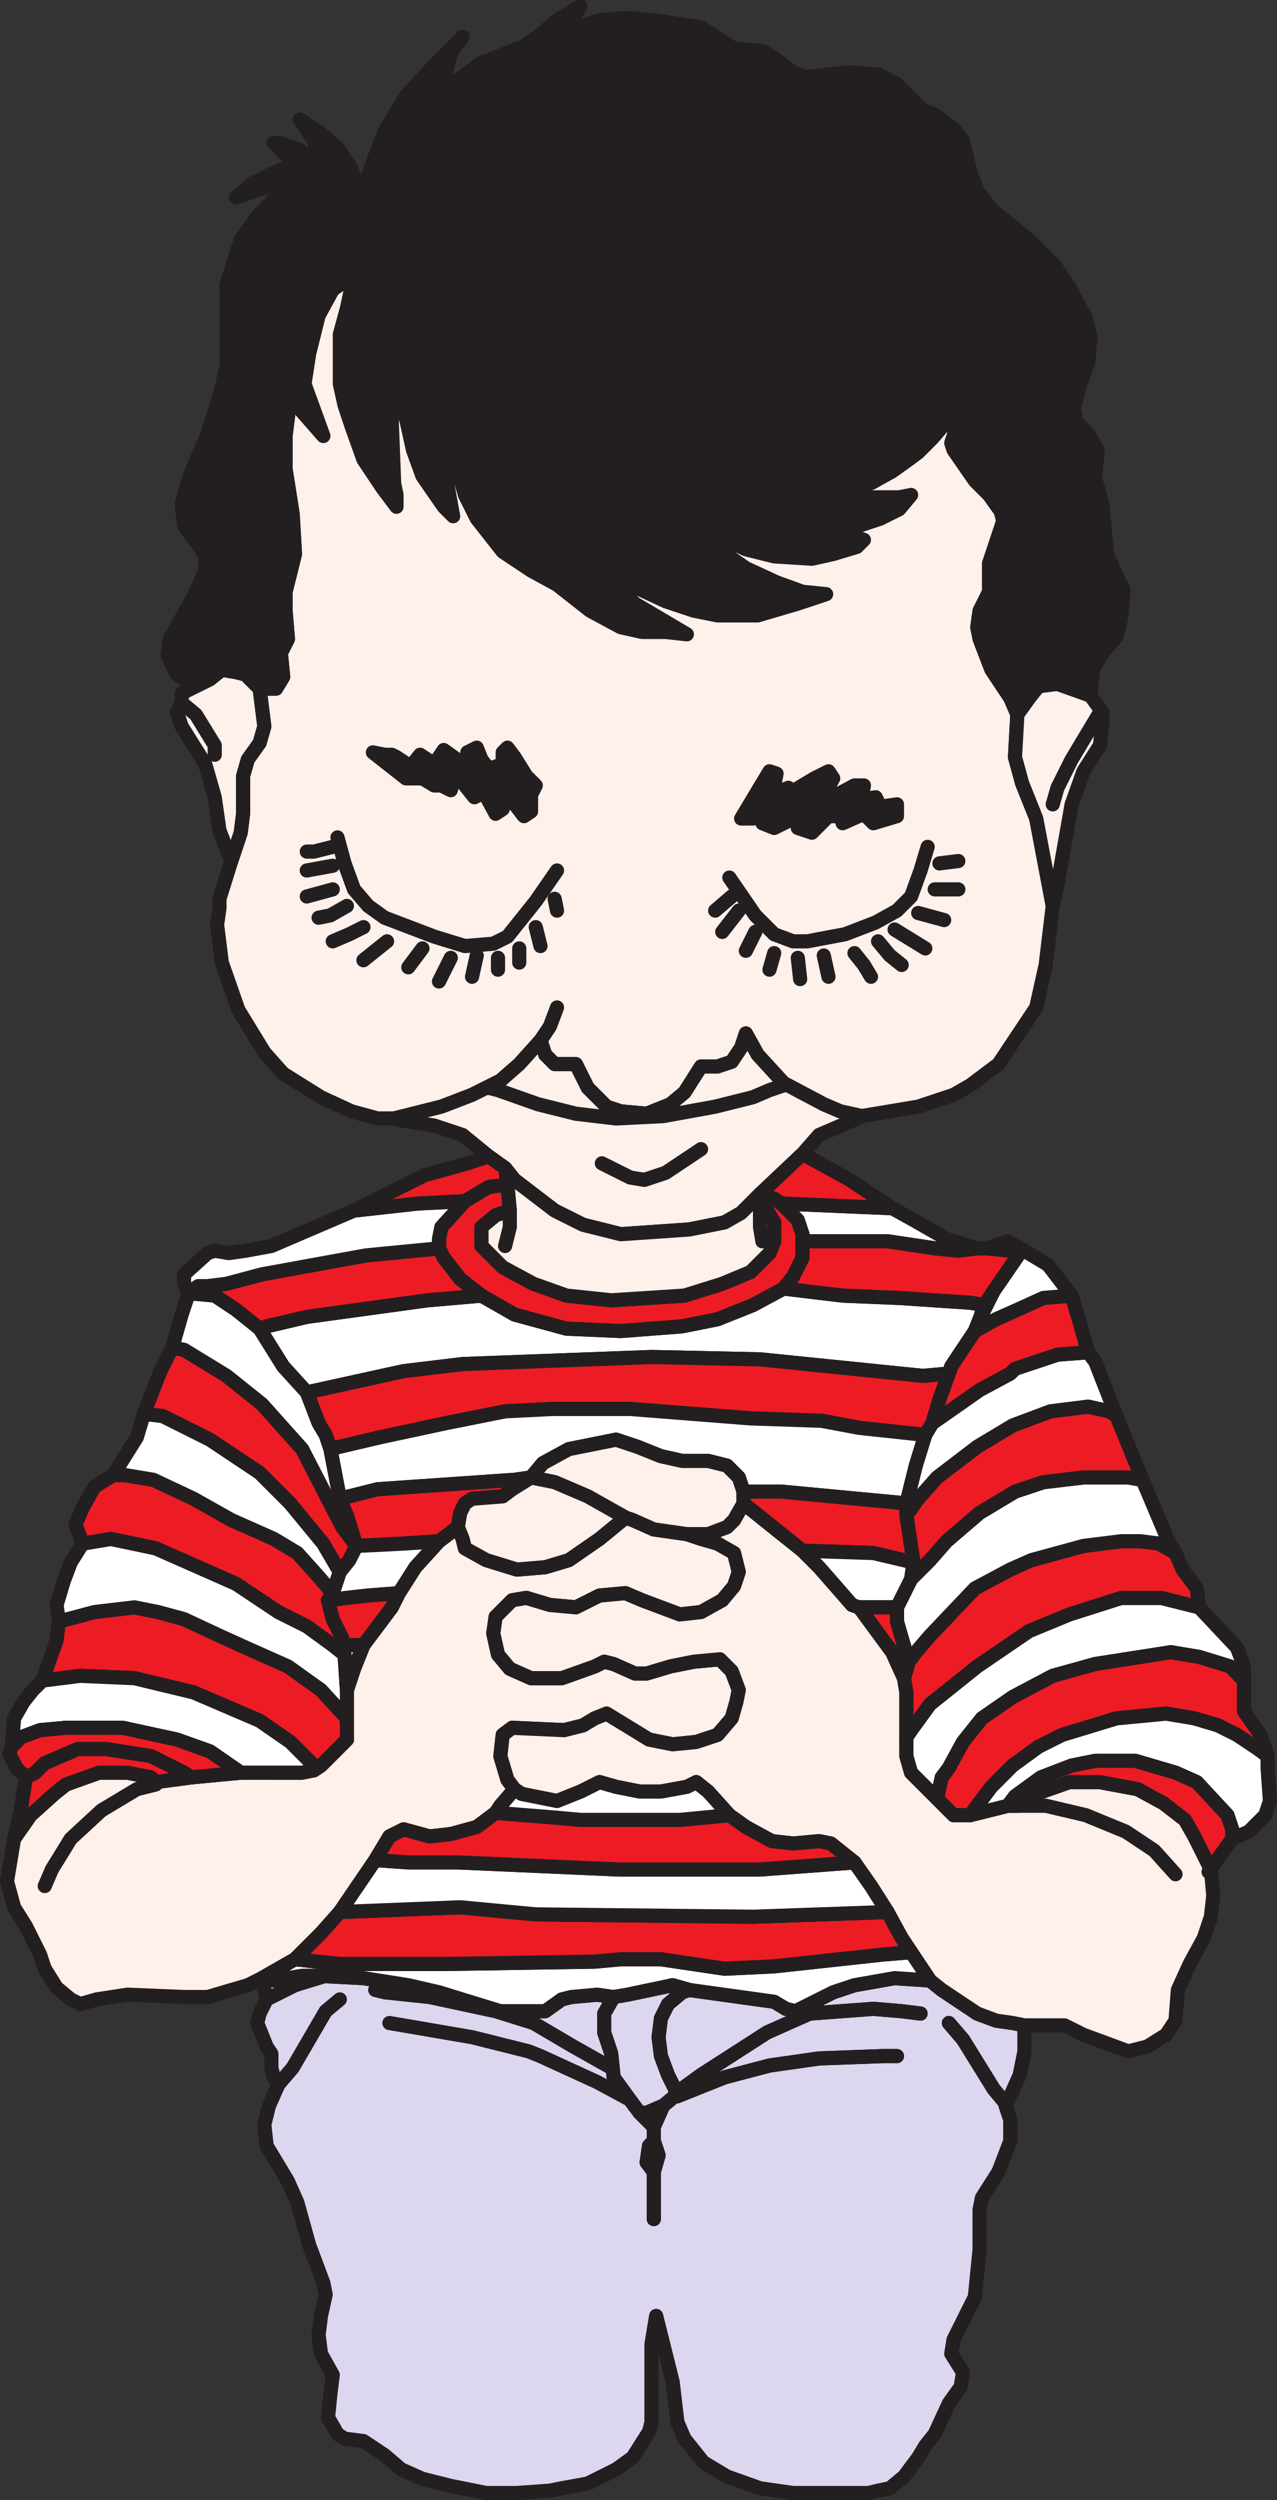 <svg xmlns="http://www.w3.org/2000/svg" width="405.714" height="793.929"><rect width="100%" height="100%" fill="#333333" stroke="none"/><path fill="#231f20" fill-rule="evenodd" d="m346.47 220.93.75-8.25 3-5.25 4.5-5.25 1.5-6 .75-9-2.25-4.5-3-6.75-1.5-15.75-2.25-8.25.75-9-3-5.25-3.75-3.75-.75-4.5 2.25-8.25 2.25-6 .75-8.25-1.5-6-5.25-9.75-4.5-6.75-8.25-8.25-12-9.75-4.5-6-2.25-6-2.25-9.75-3-3.75-6-4.5-3.75-1.5-8.25-8.25-6-3-9-.75-6.75.75-7.5.75-3.75-1.5-6-4.5-3.75-2.25-9-.75-10.5-6.75-15-2.25-9-.75-8.25.75-7.5 2.25-3 2.25.75-3 3.75-6-7.5 4.5-5.25 4.5-5.25 3.75-13.5 5.25-8.25 6-5.25 4.5 1.5-4.5 2.25-9 3.75-5.25-9 9-9 9.75-6.75 11.25-3.75 9.75-3.75 11.25-2.25 24.75-2.25 10.5-2.25 8.25v15.75l1.5 6.75 2.25 6.75 3.75 10.5 6 9 4.5 6v-3.75l-.75-3.75-.75-19.5 1.5-14.25 2.25-9-.75 14.25.75 4.5 3 13.5 3 8.25 6.75 9.75 3 3-3-16.5.75-9.75v-5.25l1.5 9 4.5 15.75 3.75 7.5 8.25 10.5 9 6 8.25 4.5 10.5 8.25 9.75 5.25 6.75 1.5h7.5l6.75.75-16.5-9.75-6.75-6.75-4.5-6.75 1.5 1.5 8.25 6 11.25 5.25 9 3 7.5 1.5h12.75l12.75-3.75 9-3-7.5-.75-8.25-3-9.75-4.5-7.5-5.25-5.25-6.75 12.75 6 9 2.25 12 .75 6.75-1.5 7.5-2.25 2.25-2.25-6.75-2.25-3-.75 6-.75 9-3 6-3 3.75-4.5-3.75.75h-15.75l-6.75-.75-3.75-1.5 11.25-1.5 6-.75 6.75-3.75 5.25-3.75 3-2.25 4.5-4.5 4.5-5.25 2.25-3 .75 4.5-.75 3-.75 2.25.75 2.25 6.75 9.75 4.5 4.5 3.75 5.25.75 3-4.5 13.5v9l-3 6-.75 5.25.75 3.75 3.75 9.75 6 9 2.25 5.25 3.75-5.25 3-3.75 6-.75 10.5 3.75"/><path fill="none" stroke="#231f20" stroke-linecap="round" stroke-linejoin="round" stroke-miterlimit="10" stroke-width="4.5" d="m346.47 220.93.75-8.25 3-5.25 4.5-5.25 1.5-6 .75-9-2.25-4.5-3-6.75-1.5-15.75-2.25-8.25.75-9-3-5.25-3.75-3.75-.75-4.5 2.25-8.25 2.25-6 .75-8.25-1.5-6-5.25-9.75-4.5-6.75-8.25-8.25-12-9.75-4.5-6-2.25-6-2.25-9.75-3-3.75-6-4.5-3.75-1.5-8.25-8.25-6-3-9-.75-6.75.75-7.5.75-3.75-1.5-6-4.5-3.75-2.25-9-.75-10.5-6.75-15-2.25-9-.75-8.25.75-7.5 2.25-3 2.25.75-3 3.75-6-7.5 4.5-5.25 4.5-5.25 3.75-13.5 5.25-8.25 6-5.25 4.5 1.5-4.5 2.25-9 3.75-5.25-9 9-9 9.75-6.75 11.25-3.75 9.75-3.75 11.25-2.25 24.75-2.25 10.5-2.25 8.25v15.75l1.5 6.75 2.25 6.75 3.75 10.5 6 9 4.5 6v-3.75l-.75-3.75-.75-19.5 1.5-14.25 2.25-9-.75 14.25.75 4.5 3 13.5 3 8.25 6.75 9.75 3 3-3-16.5.75-9.75v-5.25l1.5 9 4.5 15.75 3.75 7.5 8.25 10.5 9 6 8.25 4.5 10.5 8.25 9.75 5.25 6.75 1.5h7.5l6.75.75-16.5-9.75-6.75-6.75-4.5-6.75 1.5 1.5 8.25 6 11.25 5.25 9 3 7.5 1.5h12.75l12.75-3.75 9-3-7.5-.75-8.25-3-9.75-4.5-7.5-5.25-5.25-6.75 12.75 6 9 2.25 12 .75 6.75-1.5 7.5-2.25 2.25-2.25-6.75-2.25-3-.75 6-.75 9-3 6-3 3.75-4.5-3.75.75h-15.75l-6.75-.75-3.75-1.5 11.25-1.5 6-.75 6.75-3.75 5.25-3.75 3-2.25 4.5-4.5 4.5-5.25 2.25-3 .75 4.5-.75 3-.75 2.25.75 2.25 6.75 9.75 4.5 4.5 3.75 5.25.75 3-4.5 13.5v9l-3 6-.75 5.25.75 3.75 3.75 9.75 6 9 2.25 5.25 3.75-5.25 3-3.75 6-.75zm0 0"/><path fill="#fef0ea" fill-rule="evenodd" d="m125.22 355.18 15-3.75 9.75-3.75 9-4.5 6-5.25 6.75-7.5 1.5 4.5 3 3h6.75l3.75 7.5 6 6 4.5 1.5 8.25.75 7.5-3 4.5-3.75 5.25-8.25h5.25l4.5-1.5 3-4.5 1.5-4.5 3.75 6.75 8.25 9 12.75 6.75 5.25 2.25 6.75 1.5 18-3 11.25-3.75 5.25-3 9-6.75 12-18 3-13.5 2.25-18.75-5.25-27.75-4.5-11.25-2.25-8.25.75-13.5-2.25-5.25-6-9-3.75-9.75-.75-3.75.75-5.25 3-6v-9l4.5-13.5-.75-3-3.75-5.25-4.5-4.5-6.75-9.75-.75-2.25.75-2.25.75-3-.75-4.5-2.25 3-4.5 5.25-4.5 4.5-3 2.25-5.25 3.75-6.75 3.75-6 .75-11.25 1.5 3.75 1.5 6.75.75h15.75l3.75-.75-3.75 4.5-6 3-9 3-6 .75 3 .75 6.75 2.25-2.25 2.25-7.5 2.25-6.75 1.5-12-.75-9-2.25-12.75-6 5.25 6.75 7.5 5.25 9.75 4.5 8.25 3 7.5.75-9 3-12.75 3.75h-12.75l-7.5-1.5-9-3-11.25-5.25-8.25-6-1.5-1.5 4.5 6.75 6.75 6.75 16.5 9.75-6.75-.75h-7.5l-6.75-1.5-9.75-5.25-10.5-8.25-8.25-4.5-9-6-8.25-10.5-3.75-7.5-4.5-15.75-1.5-9v5.25l-.75 9.75 3 16.5-3-3-6.75-9.75-3-8.25-3-13.5-.75-4.5.75-14.25-2.25 9-1.5 14.25.75 19.5.75 3.75v3.75l-4.5-6-6-9-3.75-10.5-2.25-6.75-1.5-6.75v-15.75l2.25-8.25 2.25-10.5-6.75 4.5-4.5 8.25-3 12-1.5 9.75 6 16.5-10.5-12-1.5 12v10.5l2.25 14.25.75 12.75-3 12v6l.75 9-2.25 4.5.75 7.5-2.25 3.75h-5.25l1.5 12-1.5 5.25-3.75 5.25-1.5 5.25v12l-.75 6-3 9-3.75 12v3l-.75 5.25 1.5 12 5.25 15 8.25 13.5 6 6.75 12 7.5 9.75 4.5 8.25 2.25h5.25"/><path fill="none" stroke="#231f20" stroke-linecap="round" stroke-linejoin="round" stroke-miterlimit="10" stroke-width="4.5" d="m125.22 355.18 15-3.75 9.75-3.75 9-4.5 6-5.25 6.75-7.5 1.5 4.5 3 3h6.75l3.75 7.5 6 6 4.5 1.5 8.25.75 7.5-3 4.5-3.75 5.25-8.25h5.25l4.5-1.5 3-4.5 1.5-4.5 3.75 6.75 8.25 9 12.75 6.75 5.25 2.25 6.75 1.5 18-3 11.25-3.75 5.25-3 9-6.75 12-18 3-13.5 2.25-18.75-5.25-27.75-4.5-11.25-2.25-8.25.75-13.5-2.25-5.25-6-9-3.75-9.75-.75-3.75.75-5.25 3-6v-9l4.5-13.5-.75-3-3.75-5.25-4.5-4.5-6.75-9.75-.75-2.25.75-2.25.75-3-.75-4.5-2.25 3-4.5 5.25-4.5 4.5-3 2.25-5.25 3.75-6.75 3.75-6 .75-11.25 1.5 3.75 1.5 6.75.75h15.75l3.75-.75-3.75 4.5-6 3-9 3-6 .75 3 .75 6.75 2.25-2.25 2.25-7.5 2.25-6.75 1.5-12-.75-9-2.25-12.75-6 5.25 6.75 7.5 5.25 9.75 4.5 8.25 3 7.5.75-9 3-12.75 3.75h-12.75l-7.5-1.5-9-3-11.25-5.25-8.25-6-1.5-1.5 4.5 6.75 6.75 6.75 16.5 9.75-6.75-.75h-7.5l-6.75-1.5-9.75-5.25-10.5-8.25-8.25-4.5-9-6-8.25-10.5-3.75-7.5-4.5-15.75-1.5-9v5.25l-.75 9.75 3 16.5-3-3-6.75-9.75-3-8.25-3-13.5-.75-4.5.75-14.25-2.25 9-1.5 14.25.75 19.5.75 3.75v3.75l-4.5-6-6-9-3.75-10.5-2.25-6.75-1.5-6.75v-15.75l2.25-8.25 2.25-10.5-6.75 4.5-4.5 8.25-3 12-1.5 9.75 6 16.5-10.5-12-1.5 12v10.5l2.25 14.25.75 12.75-3 12v6l.75 9-2.25 4.5.75 7.5-2.25 3.75h-5.25l1.5 12-1.5 5.25-3.75 5.25-1.5 5.25v12l-.75 6-3 9-3.75 12v3l-.75 5.25 1.5 12 5.25 15 8.25 13.5 6 6.75 12 7.5 9.75 4.5 8.25 2.25zm0 0"/><path fill="#ddd6ef" fill-rule="evenodd" d="m203.22 670.93-2.25-3-6-8.25-.75-7.5-2.25-6.75v-6l3-5.25-5.25-.75-8.25.75-3 .75-5.25 3.75h-14.25l-19.5-6-9.75-2.25-14.25-2.25-14.25-.75h-5.25l-9 1.5-3.75-.75 1.5 6.75-2.25 4.5-.75 3 3 7.5 1.5 2.25v4.5l.75 3 1.5 2.25-3 6.75-1.5 6 .75 6.75 6.75 11.25 3 6.75 3.75 13.5 4.5 12 .75 3.75-1.5 6.75-.75 6 .75 6 3.75 6.75-.75 6-.75 7.5 3 5.25 2.25 1.5 6 .75 6.75 4.5 5.25 4.5 6.75 3 9 2.25 11.25 2.25h9.75l10.5-.75 3.75-.75 8.25-1.5 9-4.5 5.25-3.75 5.25-8.25.75-3v-24.75l1.5-9 5.25 21 1.5 12.75 2.25 5.25 6 7.5 7.5 4.5 10.5 3.75 10.5 1.5h24l3-.75 3.75-.75 4.5-3.75 4.5-6 2.25-3.75 3-3.75 4.5-9.75 3.75-5.25.75-4.5-3.75-6 .75-4.5 6.75-13.5 1.5-15v-12.75l.75-3.75 5.25-8.25 3.75-9.75v-6.75l-1.5-4.5 1.5-3 3-6.75 1.5-7.5v-8.25l-3.75-.75-5.25-.75-6-2.25-11.25-7.5-3.75-3-11.25-.75-12.75 2.25-6.75 2.25-12 6-3-.75-3.75-2.25-27-3.75-2.25.75-4.5 3.75-2.25 4.5-.75 6 .75 6 2.25 6 3 6-4.5 3.75-3 6.75v4.5l1.5 4.5-1.5 5.25v15-15l-2.25-3 .75-5.25 1.5-1.5v-4.5l-4.5-4.5"/><path fill="none" stroke="#231f20" stroke-linecap="round" stroke-linejoin="round" stroke-miterlimit="10" stroke-width="4.5" d="m203.22 670.93-2.25-3-6-8.25-.75-7.5-2.25-6.75v-6l3-5.25-5.25-.75-8.25.75-3 .75-5.25 3.75h-14.25l-19.5-6-9.75-2.25-14.25-2.25-14.25-.75h-5.25l-9 1.5-3.75-.75 1.5 6.75-2.25 4.5-.75 3 3 7.5 1.5 2.25v4.5l.75 3 1.5 2.25-3 6.75-1.5 6 .75 6.75 6.75 11.25 3 6.75 3.75 13.5 4.5 12 .75 3.75-1.5 6.75-.75 6 .75 6 3.75 6.75-.75 6-.75 7.5 3 5.25 2.25 1.5 6 .75 6.75 4.5 5.25 4.5 6.75 3 9 2.25 11.25 2.25h9.75l10.5-.75 3.75-.75 8.25-1.5 9-4.5 5.25-3.75 5.25-8.25.75-3v-24.75l1.5-9 5.25 21 1.5 12.75 2.25 5.25 6 7.5 7.5 4.5 10.5 3.75 10.5 1.5h24l3-.75 3.75-.75 4.5-3.75 4.5-6 2.25-3.75 3-3.75 4.5-9.75 3.75-5.25.75-4.5-3.75-6 .75-4.5 6.75-13.5 1.5-15v-12.75l.75-3.75 5.25-8.25 3.75-9.75v-6.75l-1.5-4.5 1.5-3 3-6.75 1.5-7.5v-8.25l-3.75-.75-5.25-.75-6-2.25-11.25-7.5-3.75-3-11.25-.75-12.75 2.25-6.75 2.25-12 6-3-.75-3.75-2.25-27-3.75-2.25.75-4.5 3.75-2.25 4.5-.75 6 .75 6 2.25 6 3 6-4.5 3.75-3 6.75v4.5l1.5 4.5-1.5 5.25v15-15l-2.25-3 .75-5.25 1.5-1.5v-4.5zm0 0"/><path fill="#fff" fill-rule="evenodd" d="m97.47 442.18 30.75-6.75 18.75-2.25 60-2.25 34.5.75 51.75 5.25 8.25-.75.75-2.25 7.5-11.25 1.5-3.75 1.5-4.5-4.5-.75-22.5-1.5-18-.75-18.75-2.25-9.75 5.25-11.25 4.5-11.25 2.25-19.5 1.5-17.25-.75-16.5-4.5-10.5-6-17.25 1.5-38.25 5.25-12.75 3-2.25.75 7.5 12 7.5 8.25"/><path fill="none" stroke="#231f20" stroke-linecap="round" stroke-linejoin="round" stroke-miterlimit="10" stroke-width="4.5" d="m97.47 442.18 30.75-6.75 18.75-2.25 60-2.25 34.5.75 51.75 5.25 8.25-.75.75-2.25 7.5-11.25 1.5-3.75 1.5-4.5-4.5-.75-22.5-1.5-18-.75-18.75-2.25-9.75 5.25-11.25 4.5-11.25 2.25-19.5 1.5-17.25-.75-16.5-4.5-10.5-6-17.25 1.5-38.25 5.25-12.75 3-2.25.75 7.5 12zm0 0"/><path fill="#fef0ea" fill-rule="evenodd" d="m76.47 562.93-15.75 1.5-11.25 1.5-1.5-1.5-7.5-1.5h-9l-10.5 3.75-3.75 3-7.5 6.75-5.25 7.5-2.25 13.5 2.25 8.25 3.75 6 4.5 9 1.5 4.5 3.75 6 4.5 3.75 3 1.5 5.25-1.5 9.75-1.5 18 .75h7.5l12.75-3.75 4.5-2.25 10.5-6 8.25-8.25 6-6.75 11.25-16.5 4.5-7.5 4.5-2.25 8.25 2.25 6.75-.75 8.25-2.25 6-4.5 1.5-2.25 4.5-5.25-2.25-3-2.25-7.5.75-6.75 3-2.25 16.5.75 6-1.5 3.75-2.25 3.75-1.5 13.5 8.25 7.5 1.5 7.5-.75 6.75-2.25 4.5-5.25 1.5-5.25.75-3.75-2.25-6-3.75-3.75-8.25.75-7.5 1.5-7.5 2.25h-3.75l-6.75-3-3-.75-3 1.5-10.5 3.75h-9.75l-6.75-3-3.75-4.5-1.5-6.75.75-5.25 5.25-5.25 4.5-.75 7.5 2.25 8.25.75 7.5-3.75 8.25-.75 5.25 2.25 12 4.5 6.75-.75 6.75-3.75 3.75-4.5 1.5-4.5-1.5-6-5.25-3-5.25-1.5-4.5-1.5-10.5-1.5-6.75-3-2.25-.75-8.25 6.75-9.75 6.75-7.5 2.25-9 .75-9.75-3-6.75-3.75-.75-3-1.5-3.75-6 4.5-7.5 8.25-5.25 8.25-2.25 4.5-9 12-3 7.5-2.25 6.75v15.75l-8.25 8.25-2.25 1.5-3.75.75h-19.5"/><path fill="none" stroke="#231f20" stroke-linecap="round" stroke-linejoin="round" stroke-miterlimit="10" stroke-width="4.5" d="m76.47 562.93-15.75 1.5-11.25 1.5-1.5-1.5-7.5-1.5h-9l-10.5 3.75-3.75 3-7.5 6.75-5.25 7.5-2.25 13.5 2.25 8.25 3.75 6 4.5 9 1.5 4.5 3.75 6 4.5 3.75 3 1.5 5.25-1.5 9.75-1.5 18 .75h7.5l12.75-3.75 4.5-2.25 10.5-6 8.25-8.25 6-6.75 11.25-16.5 4.5-7.5 4.5-2.25 8.25 2.25 6.75-.75 8.25-2.25 6-4.5 1.5-2.25 4.5-5.25-2.25-3-2.25-7.5.75-6.75 3-2.25 16.5.75 6-1.5 3.75-2.25 3.75-1.5 13.5 8.25 7.5 1.5 7.5-.75 6.75-2.25 4.5-5.25 1.5-5.25.75-3.75-2.25-6-3.75-3.75-8.25.75-7.5 1.5-7.5 2.25h-3.75l-6.75-3-3-.75-3 1.5-10.5 3.75h-9.75l-6.75-3-3.75-4.5-1.5-6.75.75-5.25 5.25-5.25 4.5-.75 7.5 2.25 8.25.75 7.5-3.75 8.25-.75 5.25 2.25 12 4.5 6.75-.75 6.75-3.75 3.75-4.5 1.5-4.5-1.5-6-5.25-3-5.25-1.5-4.5-1.5-10.5-1.5-6.75-3-2.25-.75-8.25 6.75-9.75 6.75-7.5 2.25-9 .75-9.75-3-6.75-3.75-.75-3-1.5-3.75-6 4.5-7.5 8.25-5.25 8.25-2.25 4.5-9 12-3 7.5-2.25 6.75v15.75l-8.25 8.25-2.25 1.5-3.75.75zm0 0"/><path fill="#fef0ea" fill-rule="evenodd" d="m163.47 568.18 2.25 1.5 11.25 2.25 7.5-3 6-3 5.25 1.5 7.5 1.5h6.75l8.25-1.5 3-1.5 3.75 3 6.75 7.5 5.25 3.75 8.25 4.5 6.75.75 8.25-.75 3.75.75 7.5 6 5.25 7.5 5.25 8.25 4.5 8.25 9 13.5 3.75 3 11.25 7.5 6 2.25 5.25.75 3.75.75h12.75l6 3 14.25 5.25 6-1.5 6-3.75 3-4.5.75-9.75 3.75-8.25 4.5-8.25 2.25-6.75.75-6.75-.75-8.25-5.25-10.5-3-5.25-6.75-5.25-8.25-4.5-12-2.25h-9.75l-12.75 4.5-3 3h-3.75l-12 3h-5.25l-13.5-13.5-1.5-5.25v-20.25l-.75-4.5-3.75-8.25-10.5-14.25-2.25-.75-10.5-12-5.25-5.25-18.75-15-3 5.25-2.25 2.25-6 2.25h-6.75l4.5 1.5 5.25 1.5 5.25 3 1.5 6-1.5 4.5-3.75 4.5-6.75 3.75-6.75.75-12-4.5-5.25-2.25-8.25.75-7.5 3.75-8.25-.75-7.5-2.25-4.5.75-5.25 5.25-.75 5.25 1.5 6.75 3.75 4.5 6.75 3h9.75l10.5-3.75 3-1.5 3 .75 6.75 3h3.75l7.5-2.25 7.5-1.5 8.25-.75 3.75 3.75 2.25 6-.75 3.75-1.5 5.25-4.5 5.25-6.75 2.25-7.5.75-7.5-1.5-13.5-8.25-3.75 1.5-3.75 2.25-6 1.5-16.5-.75-3 2.25-.75 6.75 2.25 7.5 2.25 3"/><path fill="none" stroke="#231f20" stroke-linecap="round" stroke-linejoin="round" stroke-miterlimit="10" stroke-width="4.5" d="m163.47 568.18 2.25 1.5 11.25 2.25 7.5-3 6-3 5.25 1.5 7.5 1.5h6.75l8.25-1.5 3-1.5 3.75 3 6.75 7.5 5.25 3.75 8.25 4.5 6.75.75 8.25-.75 3.75.75 7.5 6 5.25 7.5 5.25 8.25 4.5 8.25 9 13.5 3.75 3 11.25 7.5 6 2.25 5.25.75 3.75.75h12.75l6 3 14.25 5.25 6-1.5 6-3.75 3-4.5.75-9.75 3.75-8.25 4.5-8.25 2.25-6.75.75-6.75-.75-8.25-5.25-10.5-3-5.25-6.75-5.25-8.25-4.5-12-2.25h-9.75l-12.75 4.5-3 3h-3.75l-12 3h-5.25l-13.5-13.5-1.5-5.25v-20.25l-.75-4.5-3.75-8.25-10.5-14.25-2.25-.75-10.5-12-5.25-5.25-18.75-15-3 5.25-2.25 2.25-6 2.25h-6.75l4.5 1.5 5.25 1.5 5.25 3 1.5 6-1.5 4.5-3.75 4.5-6.75 3.75-6.75.75-12-4.5-5.25-2.25-8.25.75-7.5 3.75-8.25-.75-7.5-2.25-4.5.75-5.25 5.25-.75 5.25 1.5 6.75 3.75 4.5 6.75 3h9.75l10.5-3.75 3-1.5 3 .75 6.75 3h3.75l7.5-2.25 7.5-1.5 8.25-.75 3.75 3.75 2.25 6-.75 3.75-1.5 5.25-4.5 5.25-6.75 2.25-7.5.75-7.5-1.5-13.5-8.25-3.75 1.5-3.75 2.25-6 1.5-16.5-.75-3 2.25-.75 6.75 2.25 7.5zm0 0"/><path fill="#fff" fill-rule="evenodd" d="m83.22 628.18 3.75.75 9-1.5h5.25l14.25.75 14.25 2.25 9.75 2.25 19.5 6h14.25l5.25-3.75 3-.75 8.25-.75 5.25.75 4.5-.75 14.25-3 5.25 1.5 27 3.75 3.75 2.25 3 .75 12-6 6.75-2.25 12.75-2.25 11.25.75-6-9-9 .75-34.5 3.75-15.75.75-20.25-3h-12.75l-8.25.75-47.25.75h-33.75l-14.25-1.5-10.5 6"/><path fill="none" stroke="#231f20" stroke-linecap="round" stroke-linejoin="round" stroke-miterlimit="10" stroke-width="4.5" d="m83.22 628.18 3.75.75 9-1.5h5.25l14.25.75 14.25 2.25 9.75 2.25 19.5 6h14.25l5.25-3.75 3-.75 8.25-.75 5.25.75 4.5-.75 14.25-3 5.25 1.5 27 3.75 3.75 2.25 3 .75 12-6 6.75-2.25 12.75-2.25 11.25.75-6-9-9 .75-34.5 3.75-15.75.75-20.25-3h-12.75l-8.25.75-47.25.75h-33.75l-14.25-1.5zm0 0"/><path fill="#ed1c24" fill-rule="evenodd" d="m97.47 442.18 3.75 9.75 2.25 3.75 1.5 4.5 3-.75 12.75-3 21-4.5 18.75-3.75 15-.75h24.75l38.25 3 22.5.75 12 2.25 21 2.25 2.25-3.75 2.25-7.5 3-8.25-8.25.75-51.75-5.25-34.5-.75-60 2.25-18.75 2.25-30.75 6.75"/><path fill="none" stroke="#231f20" stroke-linecap="round" stroke-linejoin="round" stroke-miterlimit="10" stroke-width="4.5" d="m97.47 442.18 3.75 9.75 2.25 3.75 1.5 4.5 3-.75 12.75-3 21-4.5 18.75-3.75 15-.75h24.75l38.25 3 22.5.75 12 2.25 21 2.25 2.25-3.75 2.25-7.5 3-8.25-8.25.75-51.75-5.25-34.5-.75-60 2.25-18.75 2.25zm0 0"/><path fill="#ed1c24" fill-rule="evenodd" d="m107.97 607.18-6 6.75-8.25 8.25 14.25 1.5h33.75l47.25-.75 8.25-.75h12.75l20.25 3 15.75-.75 34.5-3.75 9-.75-3-4.5-4.5-8.25-42.75 1.5-69-.75-24-2.25-38.25 1.5"/><path fill="none" stroke="#231f20" stroke-linecap="round" stroke-linejoin="round" stroke-miterlimit="10" stroke-width="4.5" d="m107.97 607.18-6 6.75-8.25 8.25 14.25 1.5h33.75l47.25-.75 8.25-.75h12.75l20.25 3 15.75-.75 34.5-3.75 9-.75-3-4.5-4.5-8.25-42.75 1.5-69-.75-24-2.25zm0 0"/><path fill="#fff" fill-rule="evenodd" d="m168.72 469.18 3.75-4.5 8.25-4.5 15-3 6.75 2.25 7.5 3 6.75 1.5h8.25l6 1.5 3.75 3.75 1.5 4.5h12l39.75 3.75 3-12 3-9.75-21-2.25-12-2.25-22.5-.75-38.25-3h-24.75l-15 .75-18.75 3.75-21 4.5-12.75 3-3 .75 3 15.75 12-3 43.5-3 5.25-.75"/><path fill="none" stroke="#231f20" stroke-linecap="round" stroke-linejoin="round" stroke-miterlimit="10" stroke-width="4.5" d="m168.72 469.18 3.75-4.5 8.25-4.5 15-3 6.75 2.25 7.5 3 6.75 1.5h8.25l6 1.5 3.75 3.75 1.5 4.5h12l39.75 3.75 3-12 3-9.75-21-2.25-12-2.25-22.5-.75-38.25-3h-24.75l-15 .75-18.75 3.75-21 4.5-12.75 3-3 .75 3 15.75 12-3 43.5-3zm0 0"/><path fill="#fff" fill-rule="evenodd" d="m271.47 591.43-30 2.25h-45l-51-2.25h-15.75l-10.5-.75-11.25 16.5 38.25-1.5 24 2.25 69 .75 42.75-1.5-5.25-8.25-5.25-7.5"/><path fill="none" stroke="#231f20" stroke-linecap="round" stroke-linejoin="round" stroke-miterlimit="10" stroke-width="4.5" d="m271.47 591.43-30 2.25h-45l-51-2.25h-15.75l-10.5-.75-11.25 16.5 38.25-1.5 24 2.25 69 .75 42.75-1.5-5.25-8.25zm0 0"/><path fill="#ed1c24" fill-rule="evenodd" d="m231.72 576.43-15.75 1.5h-31.5l-8.25-.75-18.75-1.5-6 4.5-8.25 2.25-6.75.75-8.25-2.25-4.5 2.25-4.5 7.5 10.5.75h15.75l51 2.25h45l30-2.25-7.5-6-3.75-.75-8.25.75-6.75-.75-8.25-4.5-5.25-3.75"/><path fill="none" stroke="#231f20" stroke-linecap="round" stroke-linejoin="round" stroke-miterlimit="10" stroke-width="4.5" d="m231.72 576.43-15.75 1.5h-31.5l-8.25-.75-18.75-1.5-6 4.5-8.25 2.25-6.75.75-8.25-2.25-4.5 2.25-4.5 7.5 10.5.75h15.75l51 2.25h45l30-2.25-7.5-6-3.75-.75-8.25.75-6.75-.75-8.25-4.5zm0 0"/><path fill="#fef0ea" fill-rule="evenodd" d="m155.22 367.18 5.25 3.75 3 3.75 12.75 9.75 9 4.5 12 3 21.75-1.5 11.25-2.25 5.25-3 6-6 13.5-12.75 5.25-6 10.5-4.5 3-1.5-6.75-1.5-5.25-2.25-12.75-6.75-8.25-9-3.75-6.75-1.5 4.5-3 4.5-4.5 1.5h-5.25l-5.25 8.25-4.5 3.75-7.5 3-8.25-.75-4.5-1.5-6-6-3.75-7.5h-6.75l-3-3-1.5-4.5-6.75 7.5-6 5.25-9 4.5-9.75 3.75-15 3.75 3 .75 9.75 1.5 9 3 8.25 6.75"/><path fill="none" stroke="#231f20" stroke-linecap="round" stroke-linejoin="round" stroke-miterlimit="10" stroke-width="4.5" d="m155.22 367.18 5.25 3.75 3 3.75 12.75 9.75 9 4.5 12 3 21.75-1.5 11.25-2.25 5.25-3 6-6 13.5-12.75 5.25-6 10.5-4.5 3-1.5-6.75-1.5-5.25-2.25-12.75-6.75-8.25-9-3.75-6.75-1.5 4.5-3 4.5-4.5 1.5h-5.25l-5.25 8.25-4.5 3.75-7.5 3-8.25-.75-4.5-1.5-6-6-3.75-7.5h-6.75l-3-3-1.5-4.5-6.75 7.5-6 5.25-9 4.5-9.75 3.75-15 3.75 3 .75 9.75 1.5 9 3zm0 0"/><path fill="#ed1c24" fill-rule="evenodd" d="m161.22 376.18-6 .75-7.5 4.5-7.5 8.25-.75 3.75v3l1.5 3 5.25 6.75 6.75 5.25 10.5 6 16.5 4.5 17.25.75 19.5-1.5 11.25-2.25 11.25-4.5 9.75-5.25 3-3.75 3-6v-7.5l-1.5-4.5-5.25-5.25-2.25-1.5-4.5-1.5v5.25h2.25l2.25 3.75v6l-1.5 3.75-6 6-9 3.75-12 3.75-23.25 1.5-14.25-1.5-10.5-3.75-9.75-5.25-6.75-6.75v-6l4.5-3.75 4.5-1.5-.75-8.25"/><path fill="none" stroke="#231f20" stroke-linecap="round" stroke-linejoin="round" stroke-miterlimit="10" stroke-width="4.5" d="m161.22 376.18-6 .75-7.5 4.5-7.5 8.25-.75 3.75v3l1.5 3 5.25 6.75 6.75 5.25 10.5 6 16.5 4.5 17.25.75 19.5-1.5 11.25-2.25 11.25-4.5 9.75-5.25 3-3.75 3-6v-7.5l-1.5-4.5-5.25-5.25-2.25-1.5-4.5-1.5v5.25h2.25l2.25 3.75v6l-1.5 3.75-6 6-9 3.75-12 3.75-23.25 1.5-14.25-1.5-10.5-3.75-9.75-5.25-6.75-6.75v-6l4.5-3.75 4.5-1.5zm0 0"/><path fill="#fff" fill-rule="evenodd" d="m297.72 571.18 1.5-6.75 2.25-3 4.5-8.25 6-7.5 9.75-6.75 12.75-6.75 13.5-3.75 24-3.75 9 1.5 9.75 3 4.5 4.5v-4.5l-2.25-6-12-12.75-12-3h-12.75l-16.5 5.25-12.75 5.25-16.5 11.25-15 12-6 8.25-1.5 2.25v6l1.5 5.25 8.25 8.25"/><path fill="none" stroke="#231f20" stroke-linecap="round" stroke-linejoin="round" stroke-miterlimit="10" stroke-width="4.5" d="m297.72 571.18 1.5-6.75 2.25-3 4.5-8.25 6-7.5 9.75-6.75 12.75-6.75 13.5-3.75 24-3.75 9 1.5 9.75 3 4.5 4.5v-4.5l-2.25-6-12-12.75-12-3h-12.75l-16.5 5.25-12.75 5.25-16.5 11.25-15 12-6 8.25-1.5 2.25v6l1.5 5.25zm0 0"/><path fill="#ed1c24" fill-rule="evenodd" d="m297.72 571.18 5.25 5.25h5.25l6.75-9 6.75-6.75 8.25-6 7.5-3.75 17.25-5.25 15.75-1.5 9 1.5 7.5 2.25 6 3 6.75 4.5 3 2.25-2.25-6.75-5.25-7.5v-9.75l-4.5-4.5-9.75-3-9-1.5-24 3.75-13.5 3.75-12.75 6.75-9.75 6.75-6 7.5-4.5 8.25-2.25 3-1.5 6.75"/><path fill="none" stroke="#231f20" stroke-linecap="round" stroke-linejoin="round" stroke-miterlimit="10" stroke-width="4.5" d="m297.72 571.18 5.25 5.25h5.25l6.75-9 6.75-6.75 8.25-6 7.5-3.75 17.25-5.25 15.75-1.5 9 1.5 7.5 2.25 6 3 6.75 4.5 3 2.25-2.25-6.75-5.25-7.5v-9.75l-4.5-4.5-9.75-3-9-1.5-24 3.75-13.5 3.75-12.75 6.75-9.75 6.75-6 7.5-4.5 8.25-2.25 3zm0 0"/><path fill="#ed1c24" fill-rule="evenodd" d="m13.47 533.68 12-1.5 17.25.75 18.75 4.5 21 9 9.75 6.75 6.75 6.75.75 2.25 2.25-1.5 8.25-8.25v-6.75l-8.25-9-10.5-7.5-13.5-6-8.25-3.75-11.25-5.25-8.25-2.25-7.5-1.5-12.75 1.5-11.25 3-.75 6-4.5 12.75"/><path fill="none" stroke="#231f20" stroke-linecap="round" stroke-linejoin="round" stroke-miterlimit="10" stroke-width="4.5" d="m13.47 533.68 12-1.5 17.25.75 18.75 4.5 21 9 9.75 6.75 6.75 6.75.75 2.25 2.25-1.5 8.25-8.25v-6.75l-8.25-9-10.5-7.5-13.5-6-8.25-3.75-11.25-5.25-8.25-2.25-7.5-1.5-12.75 1.5-11.25 3-.75 6zm0 0"/><path fill="#fff" fill-rule="evenodd" d="m3.72 554.68 3-3 6-2.25 8.25-.75h18l17.25 3.75 10.5 3.75 9.75 6.75h19.5l3.75-.75-.75-2.25-6.75-6.75-9.75-6.75-21-9-18.75-4.5-17.25-.75-12 1.5-3 3-3 3.75-3 5.25-.75 9"/><path fill="none" stroke="#231f20" stroke-linecap="round" stroke-linejoin="round" stroke-miterlimit="10" stroke-width="4.5" d="m3.72 554.68 3-3 6-2.25 8.25-.75h18l17.25 3.75 10.5 3.75 9.75 6.75h19.5l3.75-.75-.75-2.25-6.75-6.75-9.75-6.75-21-9-18.75-4.5-17.25-.75-12 1.5-3 3-3 3.75-3 5.25zm0 0"/><path fill="#fff" fill-rule="evenodd" d="m320.22 573.43 2.25-3 8.25-6 9.75-3.75 7.5-1.5h12.75l12.75 3.75 6.75 3 9.75 10.5 1.5 4.5v3l5.25-2.25 5.25-5.25 1.5-4.5-.75-10.5v-3.75l-3-2.25-6.75-4.5-6-3-7.5-2.25-9-1.5-15.75 1.5-17.25 5.25-7.5 3.75-8.25 6-6.75 6.75-6.75 9 12-3"/><path fill="none" stroke="#231f20" stroke-linecap="round" stroke-linejoin="round" stroke-miterlimit="10" stroke-width="4.5" d="m320.22 573.43 2.25-3 8.25-6 9.75-3.75 7.5-1.5h12.75l12.75 3.75 6.75 3 9.75 10.5 1.5 4.5v3l5.25-2.25 5.25-5.25 1.5-4.5-.75-10.5v-3.75l-3-2.25-6.75-4.5-6-3-7.5-2.25-9-1.5-15.75 1.5-17.25 5.25-7.5 3.75-8.25 6-6.75 6.75-6.75 9zm0 0"/><path fill="#ed1c24" fill-rule="evenodd" d="m287.97 551.68 1.5-2.25 6-8.25 15-12 16.5-11.25 12.75-5.25 16.5-5.25h12.75l12 3-.75-6-4.5-6-2.25-5.25-5.25-3-6-.75h-6l-12 1.5-16.5 4.5-6.75 3-11.25 6-14.25 15-4.5 5.25-2.25 3-1.5 5.25.75 4.5v14.25"/><path fill="none" stroke="#231f20" stroke-linecap="round" stroke-linejoin="round" stroke-miterlimit="10" stroke-width="4.5" d="m287.97 551.68 1.5-2.25 6-8.25 15-12 16.5-11.25 12.75-5.25 16.5-5.25h12.75l12 3-.75-6-4.5-6-2.25-5.25-5.25-3-6-.75h-6l-12 1.5-16.5 4.5-6.75 3-11.25 6-14.25 15-4.5 5.25-2.25 3-1.5 5.25.75 4.5zm0 0"/><path fill="#fef0ea" fill-rule="evenodd" d="m160.47 370.93.75 5.25.75 8.25-4.5 1.5-4.5 3.75v6l6.75 6.75 9.75 5.25 10.5 3.75 14.25 1.5 23.25-1.5 12-3.75 9-3.75 6-6 1.5-3.75v-6l-2.25-3.75h-2.25v-5.25l-6 6-5.25 3-11.25 2.25-21.75 1.5-12-3-9-4.5-12.75-9.75-3-3.75"/><path fill="none" stroke="#231f20" stroke-linecap="round" stroke-linejoin="round" stroke-miterlimit="10" stroke-width="4.5" d="m160.47 370.93.75 5.25.75 8.25-4.5 1.5-4.5 3.75v6l6.75 6.75 9.75 5.25 10.5 3.75 14.25 1.5 23.25-1.5 12-3.75 9-3.75 6-6 1.5-3.75v-6l-2.25-3.75h-2.25v-5.25l-6 6-5.25 3-11.25 2.25-21.75 1.5-12-3-9-4.5-12.75-9.75zm0 0"/><path fill="#ed1c24" fill-rule="evenodd" d="m139.47 396.43-23.25 2.25-33 6-11.25 3-6 .75h-3l-3 2.25 8.25.75 6.75 4.5 7.5 6 2.25-.75 12.75-3 38.25-5.25 17.25-1.5-6.75-5.25-5.25-6.75-1.5-3"/><path fill="none" stroke="#231f20" stroke-linecap="round" stroke-linejoin="round" stroke-miterlimit="10" stroke-width="4.5" d="m139.47 396.43-23.25 2.25-33 6-11.25 3-6 .75h-3l-3 2.25 8.25.75 6.75 4.5 7.5 6 2.25-.75 12.75-3 38.25-5.25 17.25-1.5-6.75-5.25-5.25-6.75zm0 0"/><path fill="#fff" fill-rule="evenodd" d="m18.72 514.93 11.25-3 12.75-1.5 7.5 1.5 8.25 2.25 11.25 5.25 8.25 3.75 13.5 6 10.5 7.5 8.25 9v-9l-.75-11.25-3.75-3-8.25-6-9-4.5-13.5-9-25.5-11.25-14.25-3-9 1.5-3.75 6-2.25 6-2.25 7.5.75 5.25"/><path fill="none" stroke="#231f20" stroke-linecap="round" stroke-linejoin="round" stroke-miterlimit="10" stroke-width="4.5" d="m18.72 514.93 11.25-3 12.75-1.5 7.5 1.5 8.25 2.25 11.25 5.25 8.25 3.75 13.5 6 10.5 7.5 8.25 9v-9l-.75-11.25-3.75-3-8.25-6-9-4.5-13.5-9-25.5-11.25-14.25-3-9 1.5-3.75 6-2.25 6-2.25 7.5zm0 0"/><path fill="#fff" fill-rule="evenodd" d="m112.47 384.43-26.25 11.25-8.25 1.5-5.25.75-4.5-.75-2.25.75-7.5 6.75v3l1.5 3 3-2.25h3l6-.75 11.25-3 33-6 23.25-2.25v-3l.75-3.75 7.5-8.25-15 .75-20.25 2.25"/><path fill="none" stroke="#231f20" stroke-linecap="round" stroke-linejoin="round" stroke-miterlimit="10" stroke-width="4.5" d="m112.47 384.43-26.25 11.25-8.25 1.5-5.25.75-4.5-.75-2.25.75-7.5 6.75v3l1.5 3 3-2.25h3l6-.75 11.25-3 33-6 23.25-2.25v-3l.75-3.75 7.5-8.25-15 .75zm0 0"/><path fill="#fff" fill-rule="evenodd" d="m288.72 527.68 2.25-3 4.5-5.25 14.25-15 11.25-6 6.75-3 16.5-4.5 12-1.5h6l6 .75 5.25 3-2.25-3.75-8.25-19.5-4.5-.75h-14.25l-12.75 1.5-9 3-11.25 6.75-10.5 9-5.25 6-6 6-4.5 9v4.5l1.5 5.25 2.25 7.5"/><path fill="none" stroke="#231f20" stroke-linecap="round" stroke-linejoin="round" stroke-miterlimit="10" stroke-width="4.5" d="m288.72 527.68 2.25-3 4.5-5.25 14.25-15 11.25-6 6.75-3 16.5-4.5 12-1.5h6l6 .75 5.25 3-2.25-3.75-8.25-19.5-4.5-.75h-14.25l-12.75 1.5-9 3-11.25 6.75-10.5 9-5.25 6-6 6-4.5 9v4.5l1.5 5.25zm0 0"/><path fill="#ed1c24" fill-rule="evenodd" d="m26.22 490.18 9-1.5 14.25 3 25.5 11.25 13.5 9 9 4.5 8.25 6 3.75 3-.75-3v-2.25l-3-6-1.5-6 1.5-2.25-4.5-5.25-6.75-7.5-7.5-4.5-13.5-6-12-6.75-12.75-6-9-1.5h-3.75l-6 3.75-3.75 6.75-2.25 5.25 1.5 3.75.75 2.25"/><path fill="none" stroke="#231f20" stroke-linecap="round" stroke-linejoin="round" stroke-miterlimit="10" stroke-width="4.5" d="m26.22 490.18 9-1.5 14.25 3 25.5 11.25 13.5 9 9 4.5 8.25 6 3.75 3-.75-3v-2.25l-3-6-1.5-6 1.5-2.25-4.5-5.25-6.75-7.5-7.5-4.5-13.5-6-12-6.75-12.75-6-9-1.5h-3.75l-6 3.75-3.75 6.75-2.25 5.25 1.5 3.75zm0 0"/><path fill="#fff" fill-rule="evenodd" d="m54.72 427.93 3.75.75 13.5 8.25 11.25 9 12.75 14.25 12.75 24.75 4.5 6-3-9.75-2.25-5.25-3-15.75-1.5-4.5-2.25-3.75-3.75-9.75-7.5-8.25-7.5-12-7.5-6-6.75-4.5-8.25-.75-2.25 6.75-3 10.5"/><path fill="none" stroke="#231f20" stroke-linecap="round" stroke-linejoin="round" stroke-miterlimit="10" stroke-width="4.5" d="m54.72 427.93 3.75.75 13.5 8.25 11.25 9 12.75 14.25 12.75 24.75 4.5 6-3-9.75-2.25-5.25-3-15.75-1.5-4.5-2.25-3.75-3.75-9.75-7.5-8.25-7.5-12-7.5-6-6.75-4.5-8.25-.75-2.25 6.75zm0 0"/><path fill="#ed1c24" fill-rule="evenodd" d="m289.47 501.43 6-6 5.25-6 10.5-9 11.25-6.75 9-3 12.75-1.5h14.25l4.5.75-8.25-20.25-2.25-1.5-6.75-1.5-12 1.5-12 4.5-11.25 6.75-12.75 9.75-6 6.75-3.75 5.25 2.25 15-.75 5.25"/><path fill="none" stroke="#231f20" stroke-linecap="round" stroke-linejoin="round" stroke-miterlimit="10" stroke-width="4.5" d="m289.47 501.43 6-6 5.25-6 10.5-9 11.25-6.75 9-3 12.75-1.5h14.25l4.5.75-8.25-20.25-2.25-1.5-6.75-1.5-12 1.5-12 4.5-11.25 6.75-12.75 9.75-6 6.75-3.75 5.25 2.25 15zm0 0"/><path fill="#fff" fill-rule="evenodd" d="m163.47 568.18-4.5 5.25-1.5 2.25 18.75 1.5 8.25.75h31.5l15.75-1.5-6.75-7.5-3.75-3-3 1.5-8.25 1.5h-6.75l-7.5-1.5-5.25-1.5-6 3-7.5 3-11.25-2.25-2.25-1.5"/><path fill="none" stroke="#231f20" stroke-linecap="round" stroke-linejoin="round" stroke-miterlimit="10" stroke-width="4.5" d="m163.47 568.18-4.5 5.25-1.5 2.25 18.75 1.5 8.25.75h31.5l15.75-1.5-6.75-7.5-3.75-3-3 1.5-8.25 1.5h-6.75l-7.5-1.5-5.25-1.5-6 3-7.5 3-11.25-2.25zm0 0"/><path fill="#ed1c24" fill-rule="evenodd" d="m3.72 554.68-.75 2.25 2.25 4.5 3 3 3-1.5 3-3 10.5-4.5h9l14.25 2.25 10.5 5.25 2.25 1.5 15.75-1.5-9.75-6.75-10.5-3.75-17.25-3.75h-18l-8.25.75-6 2.25-3 3"/><path fill="none" stroke="#231f20" stroke-linecap="round" stroke-linejoin="round" stroke-miterlimit="10" stroke-width="4.5" d="m3.72 554.68-.75 2.25 2.25 4.5 3 3 3-1.5 3-3 10.5-4.5h9l14.25 2.25 10.5 5.25 2.25 1.5 15.75-1.5-9.75-6.75-10.5-3.75-17.25-3.75h-18l-8.25.75-6 2.25zm0 0"/><path fill="#fff" fill-rule="evenodd" d="M35.97 468.43h3.75l9 1.5 12.75 6 12 6.75 13.5 6 7.5 4.5 6.75 7.5 4.5 5.25 2.25-6.75-5.25-9-10.5-12.75-9.75-9.75-15.75-10.5-15-7.5-6-.75-2.25 7.5-7.5 12"/><path fill="none" stroke="#231f20" stroke-linecap="round" stroke-linejoin="round" stroke-miterlimit="10" stroke-width="4.5" d="M35.97 468.43h3.75l9 1.5 12.75 6 12 6.75 13.5 6 7.5 4.5 6.75 7.5 4.5 5.25 2.25-6.75-5.25-9-10.5-12.75-9.75-9.75-15.75-10.5-15-7.5-6-.75-2.25 7.5zm0 0"/><path fill="#ed1c24" fill-rule="evenodd" d="m45.72 448.93 6 .75 15 7.5 15.75 10.5 9.75 9.75 10.5 12.75 5.25 9 3-3.75 2.25-4.5-4.5-6-12.75-24.75-12.75-14.25-11.25-9-13.5-8.25-3.75-.75-3.75 7.5-5.25 13.5"/><path fill="none" stroke="#231f20" stroke-linecap="round" stroke-linejoin="round" stroke-miterlimit="10" stroke-width="4.5" d="m45.72 448.93 6 .75 15 7.5 15.75 10.5 9.75 9.75 10.5 12.75 5.25 9 3-3.75 2.25-4.5-4.5-6-12.75-24.75-12.75-14.25-11.25-9-13.5-8.25-3.75-.75-3.75 7.5zm0 0"/><path fill="#fef0ea" fill-rule="evenodd" d="m334.47 287.68 1.5-6.75 4.5-25.5 3.75-10.5 5.25-8.25.75-6.75v-3.75l-3.75-5.25-10.5-3.75-6 .75-3 3.75-3.75 5.25-.75 13.5 2.25 8.25 4.5 11.25 5.25 27.75"/><path fill="none" stroke="#231f20" stroke-linecap="round" stroke-linejoin="round" stroke-miterlimit="10" stroke-width="4.5" d="m334.47 287.68 1.5-6.75 4.5-25.5 3.75-10.5 5.25-8.25.75-6.75v-3.75l-3.75-5.25-10.5-3.75-6 .75-3 3.75-3.75 5.25-.75 13.5 2.25 8.25 4.5 11.25zm0 0"/><path fill="#fef0ea" fill-rule="evenodd" d="m198.72 481.93 2.25.75 6.75 3 10.5 1.5h6.75l6-2.25 2.25-2.25 3-5.25v-3.75l-1.5-4.5-3.75-3.75-6-1.5h-8.25l-6.75-1.5-7.5-3-6.75-2.25-15 3-8.25 4.5-3.75 4.5 7.5 1.5 10.5 4.5 12 6.75"/><path fill="none" stroke="#231f20" stroke-linecap="round" stroke-linejoin="round" stroke-miterlimit="10" stroke-width="4.5" d="m198.72 481.93 2.25.75 6.75 3 10.5 1.5h6.75l6-2.25 2.25-2.25 3-5.25v-3.75l-1.5-4.5-3.75-3.75-6-1.5h-8.25l-6.75-1.5-7.5-3-6.75-2.25-15 3-8.25 4.5-3.75 4.5 7.5 1.5 10.5 4.5zm0 0"/><path fill="#fff" fill-rule="evenodd" d="m287.97 481.18 3.75-5.25 6-6.75 12.75-9.75 11.25-6.75 12-4.5 12-1.5 6.75 1.5 2.25 1.5-6.75-17.25-2.25-3-9.75.75-13.5 4.5-1.5 1.5-9.75 5.25-15 10.5-2.25 3.75-3 9.75-3 12v3.75"/><path fill="none" stroke="#231f20" stroke-linecap="round" stroke-linejoin="round" stroke-miterlimit="10" stroke-width="4.5" d="m287.97 481.18 3.75-5.25 6-6.75 12.75-9.75 11.25-6.75 12-4.5 12-1.5 6.75 1.5 2.25 1.5-6.75-17.25-2.25-3-9.75.75-13.5 4.5-1.5 1.5-9.75 5.25-15 10.5-2.25 3.75-3 9.75-3 12zm0 0"/><path fill="#fff" fill-rule="evenodd" d="m248.22 382.18 5.25 5.25 1.5 4.5v2.25h27l15 2.25 7.5.75 6-.75-9.75-3-10.5-6-6.75-3.75-35.25-1.5"/><path fill="none" stroke="#231f20" stroke-linecap="round" stroke-linejoin="round" stroke-miterlimit="10" stroke-width="4.5" d="m248.22 382.18 5.25 5.25 1.5 4.5v2.25h27l15 2.25 7.5.75 6-.75-9.75-3-10.5-6-6.75-3.75zm0 0"/><path fill="#fef0ea" fill-rule="evenodd" d="m73.47 273.43 3-9 .75-6v-12l1.5-5.25 3.75-5.25 1.5-5.25-1.5-12-4.5-4.5-3-.75-4.5-.75-3.75 3-9 4.5v3l-1.5 3 1.5 4.5 7.5 12 3 10.5 1.5 10.5 3.75 9.75"/><path fill="none" stroke="#231f20" stroke-linecap="round" stroke-linejoin="round" stroke-miterlimit="10" stroke-width="4.5" d="m73.47 273.43 3-9 .75-6v-12l1.5-5.25 3.75-5.25 1.5-5.25-1.5-12-4.5-4.5-3-.75-4.5-.75-3.75 3-9 4.5v3l-1.5 3 1.5 4.5 7.5 12 3 10.5 1.5 10.5zm0 0"/><path fill="#ed1c24" fill-rule="evenodd" d="m113.22 490.93 15-.75 11.25-.75 6-4.5.75-4.5 1.5-3 2.25-1.5 9.75-.75 3-2.25 6-3.75-5.25.75-43.5 3-12 3 2.25 5.25 3 9.75"/><path fill="none" stroke="#231f20" stroke-linecap="round" stroke-linejoin="round" stroke-miterlimit="10" stroke-width="4.5" d="m113.22 490.93 15-.75 11.25-.75 6-4.5.75-4.5 1.5-3 2.25-1.5 9.75-.75 3-2.25 6-3.75-5.25.75-43.5 3-12 3 2.25 5.25zm0 0"/><path fill="#ed1c24" fill-rule="evenodd" d="m4.47 583.93 5.25-7.5 7.5-6.75 3.75-3 10.5-3.75h9l7.5 1.5 1.5 1.5 11.25-1.5-2.25-1.5-10.5-5.25-14.25-2.25h-9l-10.5 4.5-3 3-3 1.5-1.5 9.75-2.25 9.75"/><path fill="none" stroke="#231f20" stroke-linecap="round" stroke-linejoin="round" stroke-miterlimit="10" stroke-width="4.5" d="m4.47 583.93 5.25-7.5 7.5-6.75 3.75-3 10.5-3.75h9l7.5 1.5 1.5 1.5 11.25-1.5-2.25-1.5-10.5-5.25-14.25-2.25h-9l-10.5 4.5-3 3-3 1.5-1.5 9.75zm0 0"/><path fill="#ed1c24" fill-rule="evenodd" d="M236.22 473.68v3.75l18.75 15 22.5.75 12.75 3-2.25-15v-3.75l-39.75-3.75h-12"/><path fill="none" stroke="#231f20" stroke-linecap="round" stroke-linejoin="round" stroke-miterlimit="10" stroke-width="4.5" d="M236.22 473.68v3.75l18.75 15 22.5.75 12.75 3-2.25-15v-3.75l-39.75-3.75zm0 0"/><path fill="#fef0ea" fill-rule="evenodd" d="m145.47 484.93 1.5 3.75.75 3 6.75 3.75 9.75 3 9-.75 7.5-2.25 9.75-6.75 8.25-6.75-12-6.75-10.5-4.5-7.5-1.5-6 3.75-3 2.25-9.75.75-2.25 1.5-1.5 3-.75 4.5"/><path fill="none" stroke="#231f20" stroke-linecap="round" stroke-linejoin="round" stroke-miterlimit="10" stroke-width="4.5" d="m145.47 484.93 1.5 3.75.75 3 6.75 3.75 9.75 3 9-.75 7.5-2.25 9.75-6.75 8.25-6.75-12-6.75-10.5-4.5-7.5-1.5-6 3.75-3 2.25-9.75.75-2.25 1.5-1.5 3zm0 0"/><path fill="#231f20" fill-rule="evenodd" d="M159.72 249.43v7.5l-2.25 1.5-4.5-8.25-1.5-3 .75 5.25-1.5.75-6-7.5-1.5 5.25-3-1.5h-2.25l-3.75-2.25h-5.25l-10.5-8.25 3.75.75h2.25l1.5.75 4.5 3 3-3.75 4.5 3 3-4.5 5.25 3.75 2.25 1.5v-4.5l3-1.5 1.5 3.75 2.25 3 4.5-1.5v-3.75l1.5-1.5 2.25 3 3.75 6 3 3-1.5 3v5.25l-2.25 1.5-5.25-6.75-1.5-3"/><path fill="none" stroke="#231f20" stroke-linecap="round" stroke-linejoin="round" stroke-miterlimit="10" stroke-width="4.5" d="M159.72 249.43v7.5l-2.25 1.5-4.5-8.25-1.5-3 .75 5.25-1.5.75-6-7.5-1.5 5.25-3-1.5h-2.25l-3.75-2.25h-5.25l-10.5-8.25 3.75.75h2.25l1.5.75 4.5 3 3-3.75 4.5 3 3-4.5 5.25 3.75 2.25 1.5v-4.5l3-1.5 1.5 3.75 2.25 3 4.5-1.5v-3.75l1.5-1.5 2.25 3 3.75 6 3 3-1.5 3v5.25l-2.25 1.5-5.25-6.75zm0 0"/><path fill="#231f20" fill-rule="evenodd" d="m251.22 251.68 7.5-4.5 4.5-2.25 1.5 2.25-4.5 8.25 11.25-6h3l-.75 4.5 4.5-.75 1.5 3 5.25-.75v3.75l-7.5 2.25-3-3-6.75 3-.75-2.25h-3.75l-5.25 5.25-4.5-1.5 1.5-3v-2.25l-3 2.25-6 3-3.75-1.5 3.75-5.25-6.75 3.75h-3.75l9-15 2.25.75-.75 3.75-.75 2.25h1.5l3.75-1.5.75 1.5"/><path fill="none" stroke="#231f20" stroke-linecap="round" stroke-linejoin="round" stroke-miterlimit="10" stroke-width="4.5" d="m251.22 251.68 7.5-4.5 4.5-2.25 1.5 2.25-4.5 8.25 11.25-6h3l-.75 4.5 4.5-.75 1.5 3 5.25-.75v3.75l-7.5 2.25-3-3-6.75 3-.75-2.25h-3.75l-5.25 5.25-4.5-1.5 1.5-3v-2.25l-3 2.25-6 3-3.75-1.5 3.75-5.25-6.75 3.75h-3.75l9-15 2.25.75-.75 3.75-.75 2.25h1.5l3.75-1.5zm0 0"/><path fill="#ed1c24" fill-rule="evenodd" d="m296.22 451.93 15-10.5 9.75-5.25 1.5-1.5 13.5-4.5 9.75-.75-3-10.5-2.25-7.5-9 .75-8.25 3.75-6.75 3-6.75 3.75-7.5 11.25-.75 2.25-3 8.25-2.25 7.5"/><path fill="none" stroke="#231f20" stroke-linecap="round" stroke-linejoin="round" stroke-miterlimit="10" stroke-width="4.5" d="m296.22 451.93 15-10.5 9.75-5.25 1.5-1.5 13.5-4.5 9.75-.75-3-10.5-2.25-7.5-9 .75-8.25 3.75-6.75 3-6.75 3.75-7.5 11.25-.75 2.25-3 8.25zm0 0"/><path fill="#ed1c24" fill-rule="evenodd" d="m112.47 384.43 20.25-2.25 15-.75 7.5-4.5 6-.75-.75-5.25-5.25-3.75-6.75 2.25-13.5 3.75-22.5 11.25"/><path fill="none" stroke="#231f20" stroke-linecap="round" stroke-linejoin="round" stroke-miterlimit="10" stroke-width="4.5" d="m112.47 384.43 20.25-2.25 15-.75 7.5-4.5 6-.75-.75-5.25-5.25-3.75-6.75 2.25-13.5 3.75zm0 0"/><path fill="#ed1c24" fill-rule="evenodd" d="m241.47 379.18 4.5 1.5 2.25 1.5 35.25 1.5-13.5-9-15-8.25-13.5 12.75"/><path fill="none" stroke="#231f20" stroke-linecap="round" stroke-linejoin="round" stroke-miterlimit="10" stroke-width="4.5" d="m241.47 379.18 4.5 1.5 2.25 1.5 35.25 1.5-13.5-9-15-8.25zm0 0"/><path fill="#ddd6ef" fill-rule="evenodd" d="M203.22 670.93h2.25l5.25-2.25 4.5-3.75-3-6-2.25-6-.75-6 .75-6 2.25-4.5 4.5-3.75 2.25-.75-5.25-1.5-14.25 3-4.5.75-3 5.25v6l2.25 6.75.75 7.5 6 8.25 2.25 3"/><path fill="none" stroke="#231f20" stroke-linecap="round" stroke-linejoin="round" stroke-miterlimit="10" stroke-width="4.5" d="M203.22 670.93h2.25l5.25-2.25 4.5-3.75-3-6-2.25-6-.75-6 .75-6 2.25-4.5 4.5-3.75 2.25-.75-5.25-1.5-14.25 3-4.5.75-3 5.25v6l2.25 6.75.75 7.5 6 8.25zm0 0"/><path fill="#fff" fill-rule="evenodd" d="m284.97 510.43 4.5-9 .75-5.25-12.75-3-22.5-.75 5.25 5.25 10.5 12 2.25.75h12"/><path fill="none" stroke="#231f20" stroke-linecap="round" stroke-linejoin="round" stroke-miterlimit="10" stroke-width="4.5" d="m284.97 510.43 4.5-9 .75-5.25-12.75-3-22.5-.75 5.25 5.25 10.5 12 2.25.75zm0 0"/><path fill="#fff" fill-rule="evenodd" d="m105.72 505.93-1.5 2.25 6-.75 6.75-.75 9.75-.75 5.25-8.25 7.5-8.25-11.25.75-15 .75-2.25 4.5-3 3.75-2.25 6.75"/><path fill="none" stroke="#231f20" stroke-linecap="round" stroke-linejoin="round" stroke-miterlimit="10" stroke-width="4.5" d="m105.72 505.93-1.5 2.25 6-.75 6.75-.75 9.75-.75 5.25-8.25 7.5-8.25-11.25.75-15 .75-2.25 4.5-3 3.75zm0 0"/><path fill="#fff" fill-rule="evenodd" d="m309.72 422.68 6.75-3.75 6.75-3 8.25-3.75 9-.75-7.5-9.75-7.5-4.5-1.5.75-8.25 12-4.5 9-1.5 3.75"/><path fill="none" stroke="#231f20" stroke-linecap="round" stroke-linejoin="round" stroke-miterlimit="10" stroke-width="4.5" d="m309.72 422.68 6.75-3.75 6.75-3 8.25-3.75 9-.75-7.5-9.75-7.5-4.5-1.5.75-8.25 12-4.5 9zm0 0"/><path fill="#ddd6ef" fill-rule="evenodd" d="m207.72 679.93 1.5 4.5-1.5 5.25v15-15l-2.25-3 .75-5.25 1.5-1.5"/><path fill="none" stroke="#231f20" stroke-linecap="round" stroke-linejoin="round" stroke-miterlimit="10" stroke-width="4.5" d="m207.72 679.93 1.5 4.5-1.5 5.25v15-15l-2.25-3 .75-5.25zm0 0"/><path fill="#ed1c24" fill-rule="evenodd" d="m115.47 522.43 9-12 2.25-4.5-9.75.75-6.75.75-6 .75 1.5 6 3 6v2.25h6.75"/><path fill="none" stroke="#231f20" stroke-linecap="round" stroke-linejoin="round" stroke-miterlimit="10" stroke-width="4.5" d="m115.47 522.43 9-12 2.25-4.5-9.75.75-6.75.75-6 .75 1.5 6 3 6v2.25zm0 0"/><path fill="#ed1c24" fill-rule="evenodd" d="m287.22 532.93 1.5-5.25-2.25-7.5-1.5-5.25v-4.5h-12l10.5 14.25 3.75 8.25"/><path fill="none" stroke="#231f20" stroke-linecap="round" stroke-linejoin="round" stroke-miterlimit="10" stroke-width="4.5" d="m287.22 532.93 1.5-5.25-2.25-7.5-1.5-5.25v-4.5h-12l10.5 14.25zm0 0"/><path fill="#fff" fill-rule="evenodd" d="m109.47 525.43.75 11.25 2.25-6.75 3-7.5h-6.75l.75 3"/><path fill="none" stroke="#231f20" stroke-linecap="round" stroke-linejoin="round" stroke-miterlimit="10" stroke-width="4.5" d="m109.47 525.43.75 11.25 2.25-6.75 3-7.5h-6.75zm204-129 7.5.75 3 .75 1.5-.75-5.25-3-6.75 2.25"/><path fill="#ddd6ef" fill-rule="evenodd" d="m207.72 689.68 1.5-5.25-1.5-4.5-1.5 1.5-.75 5.25 2.25 3"/><path fill="none" stroke="#231f20" stroke-linecap="round" stroke-linejoin="round" stroke-miterlimit="10" stroke-width="4.5" d="m207.72 689.68 1.5-5.25-1.5-4.5-1.5 1.5-.75 5.25zm0 0"/><path fill="#ddd6ef" fill-rule="evenodd" d="m203.22 670.93 4.5 4.5 3-6.75-5.25 2.25h-2.25"/><path fill="none" stroke="#231f20" stroke-linecap="round" stroke-linejoin="round" stroke-miterlimit="10" stroke-width="4.5" d="m203.22 670.93 4.5 4.5 3-6.75-5.25 2.25zm0 0"/><path fill="#ed1c24" fill-rule="evenodd" d="m315.72 409.93 8.25-12-3-.75-7.5-.75h-3l-6 .75-7.5-.75-15-2.25h-27v5.25l-3 6-3 3.75 18.75 2.25 18 .75 22.5 1.5 4.5.75 3-4.5"/><path fill="none" stroke="#231f20" stroke-linecap="round" stroke-linejoin="round" stroke-miterlimit="10" stroke-width="4.5" d="m315.72 409.93 8.25-12-3-.75-7.5-.75h-3l-6 .75-7.5-.75-15-2.25h-27v5.25l-3 6-3 3.75 18.75 2.25 18 .75 22.5 1.5 4.5.75zm0 0"/><path fill="#231f20" fill-rule="evenodd" d="m114.72 62.68-3-9-4.5-6.75-5.25-4.5-6.75-4.5 4.5 6.75 1.5 6 .75 2.25-6.75-5.25-6-2.25h-2.25l7.5 7.5h-3l-6.75 3-4.5 2.25-5.25 4.5 9-3h6.75l-9 9-5.25 7.5-4.5 14.25v26.25l-2.25 9-3.75 12-6 14.25-2.25 8.25.75 6.75 4.5 6 2.25 3.75v4.5l-3.75 8.25-7.5 13.5-.75 5.25 3 6 4.5 3 1.5.75 4.5-2.25 3.75-3 4.5.75 3 .75 4.5 4.5h5.25l2.25-3.75-.75-7.5 2.25-4.5-.75-9v-6l3-12-.75-12.75-2.25-14.25v-10.5l1.5-12 10.5 12-6-16.5 1.5-9.75 3-12 4.5-8.25 6.75-4.5 2.25-24.75"/><path fill="none" stroke="#231f20" stroke-linecap="round" stroke-linejoin="round" stroke-miterlimit="10" stroke-width="4.5" d="m114.72 62.68-3-9-4.5-6.75-5.25-4.5-6.75-4.5 4.5 6.75 1.5 6 .75 2.25-6.75-5.25-6-2.25h-2.25l7.5 7.5h-3l-6.75 3-4.5 2.25-5.25 4.5 9-3h6.75l-9 9-5.25 7.5-4.5 14.25v26.25l-2.25 9-3.75 12-6 14.25-2.25 8.25.75 6.75 4.5 6 2.25 3.75v4.5l-3.75 8.25-7.5 13.5-.75 5.25 3 6 4.5 3 1.5.75 4.5-2.25 3.75-3 4.5.75 3 .75 4.5 4.5h5.25l2.25-3.75-.75-7.5 2.25-4.5-.75-9v-6l3-12-.75-12.75-2.25-14.25v-10.5l1.5-12 10.5 12-6-16.5 1.5-9.75 3-12 4.5-8.25 6.75-4.5zm0 0"/><path fill="#ed1c24" fill-rule="evenodd" d="m384.72 593.68-5.25-10.5-3-5.25-6.75-5.25-8.25-4.5-12-2.25h-9.75l-12.75 4.5-3 3h-3.75l2.25-3 8.25-6 9.75-3.75 7.5-1.5h12.75l12.75 3.75 6.75 3 9.75 10.5 1.5 4.5v3l-7.5 10.5.75-.75"/><path fill="none" stroke="#231f20" stroke-linecap="round" stroke-linejoin="round" stroke-miterlimit="10" stroke-width="4.5" d="m384.72 593.68-5.25-10.5-3-5.25-6.75-5.25-8.25-4.5-12-2.25h-9.75l-12.75 4.5-3 3h-3.75l2.25-3 8.25-6 9.75-3.75 7.5-1.5h12.75l12.75 3.75 6.75 3 9.75 10.5 1.5 4.5v3l-7.5 10.5zm-229.5-248.25 3 .75 12.75 4.5 12 3 12.75 1.5 15-.75 16.5-3 12-3 5.25-2.25 4.5-1.5m-34.5 320.25 8.25-6 21-13.5 13.5-6 20.25-1.5 9 .75 6 .75-6-.75"/><path fill="none" stroke="#231f20" stroke-linecap="round" stroke-linejoin="round" stroke-miterlimit="10" stroke-width="4.5" d="m214.47 664.93 8.25-6 21-13.5 13.5-6 20.25-1.5 9 .75 6 .75-6-.75M107.22 265.93l2.25 8.25 3 8.25 4.5 5.25 5.25 3.75 15.75 6 9.75 3 9-.75 4.5-2.25 9-11.25 6.75-9.75-6.75 9.75m-46.5 356.25 26.25 4.5 18 4.5 3.75 1.5 18 8.25 9.75 5.25m95.25-397.5-2.25 7.5-3 8.25-4.5 4.5-6.75 3.75-9.75 3.75-12 2.25h-4.5l-6-2.25-6-6-8.25-12 8.25 12"/><path fill="none" stroke="#231f20" stroke-linecap="round" stroke-linejoin="round" stroke-miterlimit="10" stroke-width="4.5" d="m215.22 665.68 15-6 14.25-3.75 15.75-2.25 20.25-.75h4.5-4.5"/><path fill="none" stroke="#231f20" stroke-linecap="round" stroke-linejoin="round" stroke-miterlimit="10" stroke-width="4.5" d="m215.22 665.68 15-6 14.25-3.75 15.75-2.25 20.25-.75h4.5-4.5m93-57.75-6.75-7.5-9-6-12.75-5.25-12.75-3h-7.5m-102-208.5-11.25 7.5-6.75 2.25-4.5-.75-9-4.5 9 4.5M49.47 566.68l-6 1.5-11.25 6.75-9.75 9-6 9.75-2.25 5.25 2.25-5.25m333-367.5-9 15-4.5 9-1.5 5.25m-246 406.5 4.5-5.25 10.5-18 4.5-3.75m211.5 33-3.75-4.5-9.75-15.75-4.5-5.25 4.5 5.25"/><path fill="none" stroke="#231f20" stroke-linecap="round" stroke-linejoin="round" stroke-miterlimit="10" stroke-width="4.5" d="m319.47 667.93-3.75-4.5-9.75-15.75-4.5-5.25 4.5 5.25m-237.75-408v-3l-6-9.75-4.5-3.75m150 466.5v15m0-15v15m76.5-409.5 9.75 6m-183.75-13.5-5.25 3-3.75.75 3.75-.75m10.5 3.75-4.5 2.25-5.25 2.25 5.25-2.25m180.75-6.75 8.25 2.25m-21 6.75 3.75 4.5 3.75 3-3.75-3m-177-34.5-6 1.5h-2.25 2.25m6 4.5-8.25 1.5m8.25 6-8.25 2.25m45.75 19.5-3.75 7.5m132-9 3 3.75 2.25 3.75-2.25-3.75m-39.75-17.25-5.25 6.75m-106.5 3-7.5 6m181.5-22.5h7.5m-42.75 21 1.5 6.75m-111.75-6.75-1.5 6.75m103.5-6 .75 6.75m-93.75 84.75 1.5-6v-5.25m78-88.5-3 6m-65.25 28.5 3-4.5 2.25-6m-6.75-25.5 1.5 6m-37.5.75-4.5 6m116.25-4.5-1.5 5.25m60-34.5-6 .75M84.72 634.93l9-4.5 9.75-3m129-342.75-5.25 4.5m15 105-.75-4.5v-5.25m-76.5-83.25v4.5m11.25-20.25.75 3.75m-18.75 15v3.75m-39 324 3 .75 14.25 1.5 21 4.5 12 3.75 12.75 7.5 12 6.75"/></svg>
